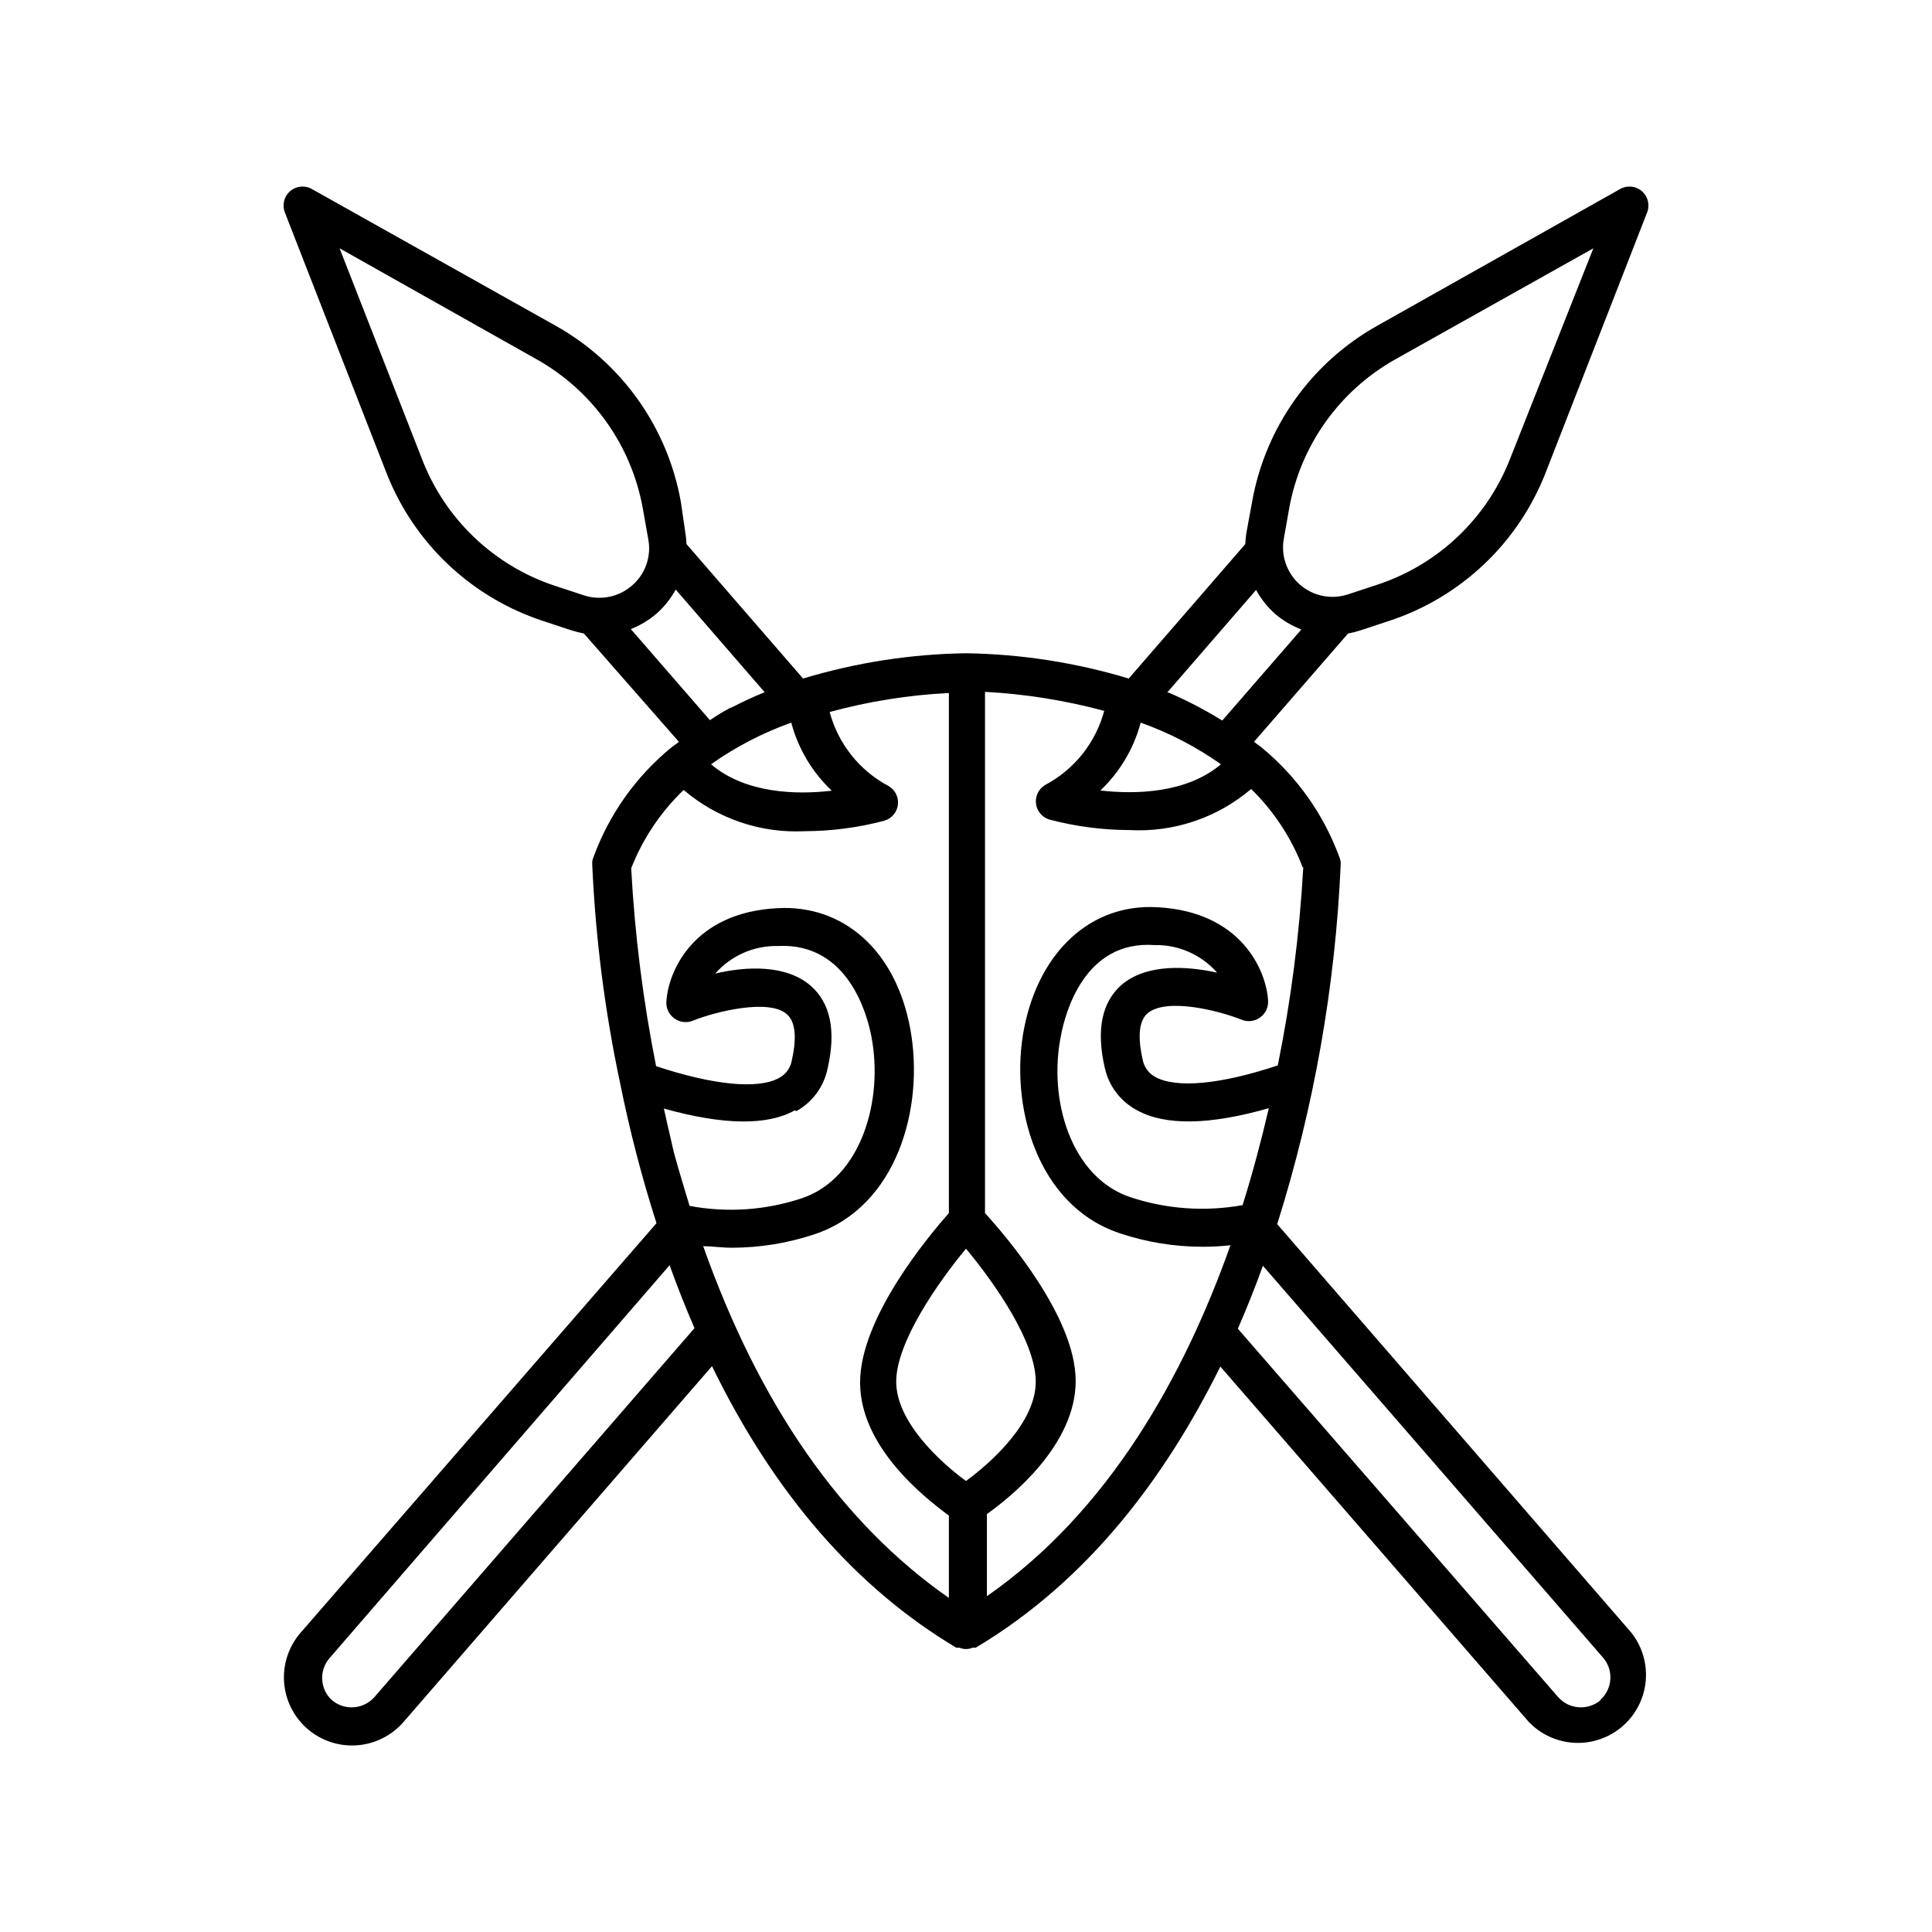 <?xml version="1.0" encoding="UTF-8"?>
<!-- Uploaded to: SVG Find, www.svgrepo.com, Generator: SVG Find Mixer Tools -->
<svg fill="#000000" width="800px" height="800px" version="1.1" viewBox="144 144 512 512" xmlns="http://www.w3.org/2000/svg">
 <path d="m504.49 311.07 7.609-2.519v0.004c19.016-6.231 34.25-20.648 41.512-39.297l26.902-68.973c0.762-1.965 0.219-4.195-1.359-5.594-1.605-1.41-3.93-1.652-5.793-0.605l-64.438 36.273v0.004c-17.449 9.801-29.59 26.898-33.102 46.602l-1.461 7.961c-0.188 1.082-0.305 2.176-0.352 3.273l-30.883 35.621c-13.996-4.227-28.512-6.481-43.125-6.703-14.637 0.215-29.168 2.469-43.18 6.703l-30.883-35.621c-0.047-1.098-0.164-2.191-0.352-3.273l-1.16-7.961c-3.508-19.703-15.652-36.801-33.098-46.602l-64.691-36.277c-1.863-1.047-4.188-0.805-5.793 0.605-1.578 1.398-2.121 3.629-1.359 5.594l26.902 68.973c7.266 18.648 22.496 33.066 41.516 39.297l7.609 2.519-0.004-0.004c1.055 0.34 2.133 0.609 3.227 0.809l25.191 28.719c-0.605 0.504-1.359 0.957-1.965 1.461l-0.004-0.004c-9.402 7.684-16.555 17.762-20.707 29.172-0.25 0.59-0.352 1.227-0.301 1.863 0.863 19.52 3.34 38.93 7.406 58.039 2.519 12.512 5.731 24.875 9.621 37.031l-94.312 108.52c-3.141 3.617-4.715 8.328-4.379 13.105 0.336 4.777 2.555 9.223 6.168 12.363s8.328 4.715 13.105 4.379 9.223-2.555 12.363-6.168l81.77-94.312c16.375 33.656 38.039 58.695 64.738 74.613h0.855c1.094 0.473 2.332 0.473 3.426 0h0.855c29.926-17.836 50.383-45.344 64.84-74.512l81.77 94.211c4.324 4.492 10.656 6.434 16.754 5.133 6.098-1.297 11.09-5.652 13.207-11.516 2.117-5.863 1.055-12.402-2.805-17.297l-93.859-108.27c9.734-30.887 15.391-62.914 16.828-95.27 0.051-0.637-0.055-1.277-0.305-1.863-4.16-11.418-11.312-21.512-20.707-29.223-0.605-0.504-1.309-0.957-1.965-1.461l24.938-28.719 0.004 0.004c1.09-0.199 2.168-0.469 3.223-0.809zm-15.113 62.773v0.004c-0.984 17.637-3.238 35.184-6.75 52.496-15.113 5.039-26.852 6.144-32.445 3.074-1.793-0.957-3.039-2.688-3.379-4.688-0.957-4.231-1.512-9.773 1.309-12.191 5.039-4.231 18.895-0.707 24.836 1.664h0.004c1.668 0.719 3.59 0.488 5.039-0.605 1.391-1.012 2.172-2.664 2.066-4.383-0.453-8.062-7.152-23.629-29.371-24.789-17.434-1.008-31.234 11.586-35.266 31.992-4.031 20.402 3.324 47.004 25.191 54.359l-0.004 0.004c7.144 2.406 14.629 3.633 22.168 3.625 2.441 0.004 4.879-0.133 7.305-0.402-12.293 34.711-32.242 70.535-64.539 93.004v-21.766c6.398-4.535 23.527-18.289 23.527-35.266 0-16.98-18.59-38.543-24.031-44.488v-138.14c10.68 0.57 21.266 2.262 31.59 5.039-2.258 8.445-7.938 15.566-15.668 19.648-1.723 1.031-2.672 2.992-2.406 4.984 0.262 1.992 1.684 3.637 3.617 4.188 6.871 1.812 13.949 2.746 21.059 2.769 11.777 0.664 23.359-3.234 32.344-10.883 5.992 5.856 10.648 12.938 13.652 20.758zm78.848 220.67-0.004 0.004c-3.336 2.871-8.359 2.535-11.285-0.758l-84.891-97.637c2.418-5.543 4.637-11.133 6.648-16.676l90.133 103.84c2.867 3.32 2.531 8.328-0.754 11.234zm-143.04-176.18c1.109-5.844 6.195-25.191 24.738-23.879 6.352-0.145 12.438 2.531 16.625 7.305-7.859-1.715-18.438-2.469-25.191 3.125-5.34 4.586-6.902 11.992-4.586 22.066h0.004c1.047 4.84 4.184 8.973 8.562 11.285 7.508 4.133 19.246 3.93 34.914-0.555-1.914 8.211-4.18 16.879-6.953 25.695h0.004c-9.949 1.793-20.184 1.066-29.777-2.117-15.82-5.34-21.816-25.996-18.34-42.926zm-193.11 176.33v0.004c-3.285-2.906-3.621-7.918-0.754-11.234l90.129-104.14c2.066 5.742 4.281 11.336 6.602 16.676l-84.84 97.789c-2.926 3.293-7.949 3.629-11.289 0.758zm122.93-156.18c4.285-2.367 7.32-6.488 8.312-11.285 2.316-10.078 0.754-17.48-4.586-22.066-6.602-5.594-17.129-5.039-25.191-3.125l0.004 0.004c4.188-4.777 10.273-7.453 16.625-7.309 18.488-0.957 23.629 18.035 24.738 23.879 3.324 16.93-2.672 37.586-18.289 42.926-9.621 3.227-19.906 3.938-29.875 2.066-1.512-5.039-2.922-9.574-4.231-14.461l-0.859-3.777c-0.605-2.519-1.16-5.039-1.715-7.559 15.672 4.387 27.41 4.586 34.715 0.457zm-24.586 35.77c2.266 0 4.734 0.402 7.457 0.402v0.004c7.539 0.004 15.023-1.223 22.168-3.629 21.664-7.356 29.02-33.504 25.191-54.359-3.828-20.859-17.785-33-35.266-31.992-22.219 1.16-28.918 16.727-29.371 24.789l-0.004-0.004c-0.105 1.719 0.676 3.371 2.066 4.383 1.449 1.098 3.371 1.328 5.039 0.605 5.945-2.367 20.152-5.894 24.836-1.664 2.82 2.418 2.266 7.961 1.309 12.191v0.004c-0.336 2-1.582 3.731-3.375 4.684-5.594 3.074-17.383 1.914-32.598-3.125l0.004 0.004c-3.453-17.305-5.656-34.832-6.602-52.449 3.078-7.844 7.82-14.926 13.906-20.754 8.91 7.606 20.391 11.516 32.094 10.93 7.106-0.023 14.184-0.953 21.059-2.769 1.934-0.551 3.352-2.195 3.617-4.188 0.262-1.992-0.684-3.949-2.41-4.981-7.731-4.082-13.41-11.203-15.668-19.648 10.316-2.816 20.91-4.504 31.59-5.039v137.84c-5.441 6.144-23.527 27.762-23.527 44.891 0 17.129 17.129 30.531 23.527 35.266v21.816c-28.516-19.902-50.23-51.137-65.195-93.457zm-74.613-208.68-21.816-55.773 52.145 29.375c14.852 8.297 25.203 22.809 28.215 39.547l1.41 7.961c0.961 4.66-0.703 9.473-4.332 12.547-3.508 3.023-8.352 3.981-12.746 2.516l-7.66-2.516c-16.191-5.371-29.117-17.727-35.215-33.656zm62.219 41.012c2.035-1.809 3.738-3.957 5.039-6.348l23.578 27.207c-2.871 1.16-5.594 2.418-8.211 3.777l-1.258 0.555c-1.812 0.957-3.477 2.016-5.039 3.074l-20.957-24.133-0.004-0.004c2.5-0.984 4.816-2.379 6.852-4.129zm149.53 39.953c-9.07 7.707-22.621 8.012-31.941 6.953v-0.004c5.156-4.891 8.852-11.117 10.68-17.984 7.559 2.691 14.711 6.402 21.262 11.031zm-67.559 128.37c7.305 8.766 18.488 24.535 18.488 35.266 0 10.73-11.586 21.262-18.488 26.301-6.902-5.039-18.488-15.719-18.488-26.301-0.004-10.578 11.23-26.5 18.488-35.266zm-67.562-128.37c6.551-4.629 13.703-8.34 21.262-11.031 1.828 6.894 5.543 13.141 10.73 18.035-9.371 1.109-22.875 0.758-31.992-7.004zm121.27-18.992h-0.402l23.578-27.207c1.301 2.394 3.004 4.539 5.039 6.348 2.066 1.762 4.418 3.16 6.953 4.133l-20.957 24.133h-0.004c-4.543-2.816-9.293-5.293-14.207-7.406zm60.156-88.367 52.395-29.375-22.066 55.773c-6.172 15.848-19.109 28.102-35.266 33.402l-7.656 2.519c-4.398 1.469-9.25 0.504-12.746-2.543-3.5-3.043-5.129-7.711-4.285-12.27l1.41-7.961c3.012-16.738 13.367-31.25 28.215-39.547z"/>
</svg>